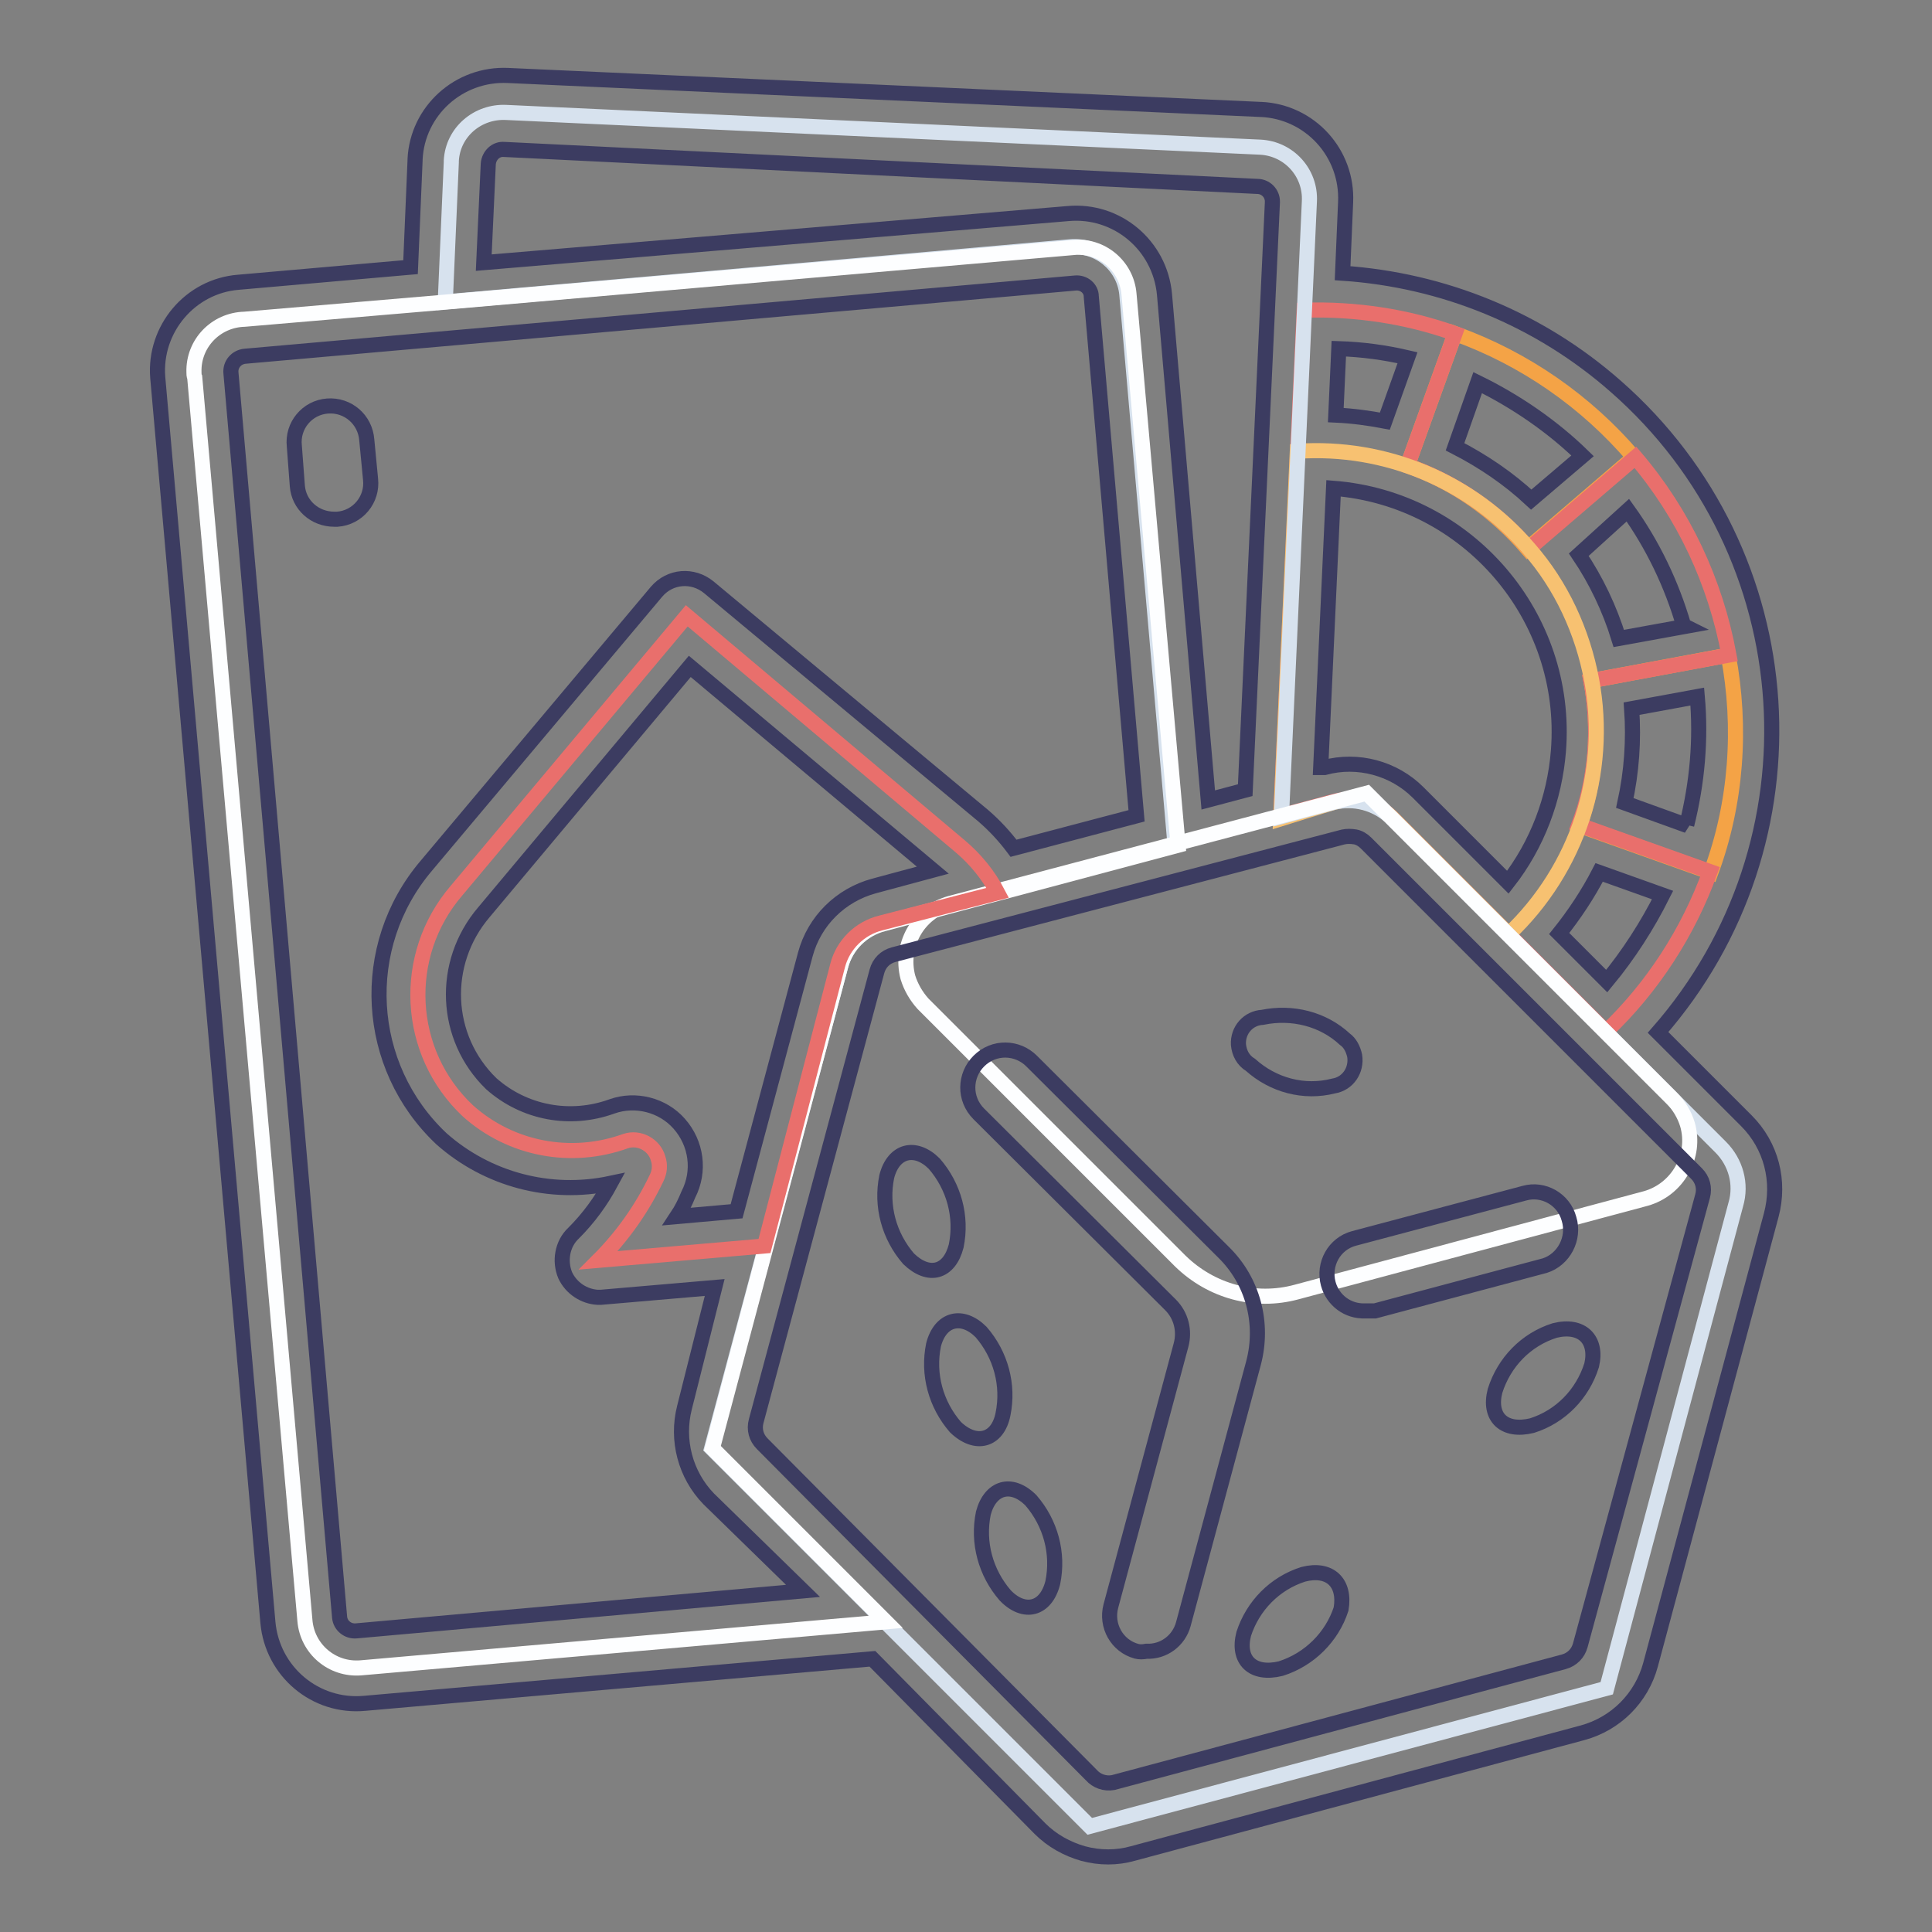 <?xml version="1.0" encoding="utf-8"?>
<!-- Svg Vector Icons : http://www.onlinewebfonts.com/icon -->
<!DOCTYPE svg PUBLIC "-//W3C//DTD SVG 1.1//EN" "http://www.w3.org/Graphics/SVG/1.1/DTD/svg11.dtd">
<svg version="1.1" xmlns="http://www.w3.org/2000/svg" xmlns:xlink="http://www.w3.org/1999/xlink" x="0px" y="0px" viewBox="0 0 256 256" enable-background="new 0 0 256 256" xml:space="preserve">
<rect x="0" y="0" width="256" height="256" fill="#808080" stroke="none"/>
<g> <path stroke-width="2" fill-opacity="0" stroke="#f4a346"  d="M192.8,44.2l-6.3,17.5c6.2,2.2,11.6,6,15.9,11l14.1-12.1C210.2,53.2,202,47.5,192.8,44.2z M229,86.8 l-18.2,3.4c1.2,6.4,0.7,13.1-1.5,19.2l17.4,6.2C230.1,106.4,230.8,96.4,229,86.8z"/> <path stroke-width="2" fill-opacity="0" stroke="#e96f6c"  d="M210.8,90.2l18.3-3.4c-1.8-9.7-6-18.7-12.4-26.2l-14.1,12.1c-4.3-5-9.8-8.8-16.1-11l6.3-17.5 c-6.4-2.3-13.2-3.3-20-3.1l-3.1,67l7-1.9c2.7-0.7,5.6,0.1,7.6,2l28.5,28.5c6.2-5.9,10.9-13.2,13.8-21.2l-17.4-6.2 C211.5,103.2,212,96.6,210.8,90.2L210.8,90.2z"/> <path stroke-width="2" fill-opacity="0" stroke="#f7c171"  d="M171.9,59.8l-2.2,48.7l7.1-2.2c2.7-0.7,5.6,0.1,7.6,2l15.5,15.5c9.1-8.6,13.3-21.3,11-33.7 c-1.2-6.4-4-12.5-8.3-17.4C195,63.8,183.6,59,171.9,59.8z"/> <path stroke-width="2" fill-opacity="0" stroke="#d7e2ee"  d="M228,152l-43.8-43.8c-2-1.8-4.8-2.5-7.4-1.9l-7,1.9l3.7-81.5c0.2-3.8-2.7-7-6.5-7.2l-99.9-4.6 c-3.8-0.2-7.1,2.6-7.3,6.4c0,0.1,0,0.1,0,0.2L59,40l82.8-7.3c3.8-0.3,7.1,2.5,7.5,6.2c0,0,0,0,0,0l6.4,73.1l-39,10.4 c-2.6,0.8-4.6,2.9-5.3,5.6l-17.1,63.9l50.1,50.1l68.5-18.3l17.1-64.1C230.8,156.9,230,154,228,152L228,152z"/> <path stroke-width="2" fill-opacity="0" stroke="#fdfeff"  d="M111.4,128c0.7-2.7,2.9-4.9,5.7-5.6l39-10.4L149.6,39c-0.3-3.8-3.7-6.6-7.4-6.2c0,0,0,0,0,0L59.4,40 l-27,2.3c-3.8,0.1-6.8,3.2-6.7,7c0,0.2,0,0.5,0.1,0.7l14.6,164.7c0.3,3.8,3.6,6.6,7.4,6.3c0,0,0,0,0,0l69.6-6.1l-23-23L111.4,128z" /> <path stroke-width="2" fill-opacity="0" stroke="#fdfeff"  d="M221.5,145.5l-40.4-40.4l-55.2,14.6c-4.3,1.2-6.7,5.6-5.6,9.8c0.4,1.3,1.1,2.5,2,3.5l34.1,34.1 c4.1,4,9.9,5.6,15.4,4.1l46.3-12.4c4.2-1.2,6.7-5.6,5.5-9.8C223.2,147.7,222.5,146.5,221.5,145.5L221.5,145.5z"/> <path stroke-width="2" fill-opacity="0" stroke="#e96f6c"  d="M79.3,167l22-1.9l9.7-37.2c0.7-2.7,2.9-4.9,5.7-5.6l15.5-4c-1.2-2.3-2.9-4.4-4.9-6.1L91,81.6L60.5,118 c-7.4,8.6-6.7,21.5,1.5,29.2c5.7,5.1,13.7,6.6,20.9,4c1.8-0.6,3.8,0.5,4.3,2.3c0.3,0.9,0.2,1.8-0.2,2.6 C85.1,160.1,82.5,163.8,79.3,167z"/> <path stroke-width="2" fill-opacity="0" stroke="#3c3c61"  d="M43.4,53.8c-2.7,0.2-4.7,2.6-4.4,5.3l0.4,5.3c0.2,2.5,2.3,4.4,4.9,4.4h0.4c2.7-0.2,4.7-2.6,4.4-5.3 c0,0,0,0,0,0l-0.5-5.2C48.4,55.6,46.1,53.6,43.4,53.8z"/> <path stroke-width="2" fill-opacity="0" stroke="#3c3c61"  d="M231.4,148.5l-11.7-11.7c22.1-25.2,19.6-63.5-5.6-85.6c-10.1-8.9-22.8-14.1-36.2-15l0.4-9.4 c0.3-6.5-4.7-12-11.2-12.3c0,0-0.1,0-0.1,0L67.3,10c-6.5-0.3-12,4.7-12.3,11.1c0,0,0,0,0,0.1l-0.6,14.2l-22.8,2 c-6.4,0.5-11.2,6.2-10.7,12.6L35.5,215c0.6,6.5,6.3,11.3,12.8,10.7l67.3-5.9l22.2,22.5c1.6,1.6,3.6,2.7,5.7,3.3 c2.2,0.6,4.5,0.6,6.6,0l59.6-16c4.4-1.2,7.8-4.6,9-9l16-59.6C235.9,156.5,234.7,151.8,231.4,148.5z M212.9,130l-6.3-6.3 c2-2.5,3.8-5.2,5.3-8.1l8.4,3C218.3,122.6,215.8,126.5,212.9,130z M176.7,64.7c17.8,1.4,31.2,17,29.8,34.8 c-0.5,6.3-2.8,12.4-6.7,17.4L187.9,105c-3.2-3.2-8-4.5-12.4-3.3H175L176.7,64.7z M223.6,109.4l-8.3-3c0.9-4.1,1.2-8.3,0.9-12.5 l8.7-1.6c0.5,5.7,0,11.4-1.4,17L223.6,109.4z M223.3,83l-8.8,1.6c-1.2-3.9-3-7.7-5.3-11.1l6.5-5.9c3.3,4.6,5.8,9.8,7.4,15.3 L223.3,83z M195.8,50.7c5.1,2.5,9.9,5.8,13.9,9.7l-6.8,5.8c-3-2.8-6.4-5.1-10.1-7L195.8,50.7z M186.5,47.4l-3,8.4 c-2.1-0.4-4.3-0.7-6.5-0.8l0.4-8.8C180.5,46.3,183.5,46.7,186.5,47.4L186.5,47.4z M64.7,21.7c0.1-1.1,1-2,2.1-1.9c0,0,0,0,0,0 l99.8,4.9c1.1,0,2,0.9,2,2c0,0,0,0,0,0.1l-3.6,77.9l-4.9,1.3l-5.8-67c-0.6-6.5-6.3-11.3-12.8-10.7l-77.4,6.5L64.7,21.7z  M47.2,216.1c-1.1,0.1-2.1-0.7-2.2-1.8L30.6,49.4c-0.1-1.1,0.7-2.1,1.9-2.2l110-9.7c1.1-0.1,2.1,0.7,2.1,1.8c0,0,0,0,0,0l6,68.8 l-16.3,4.3c-1.2-1.6-2.5-3-4-4.3L93.9,77.8c-2.1-1.7-5.1-1.5-6.9,0.6c0,0,0,0,0,0l-30.5,36.3c-9.1,10.7-8.2,26.6,2,36.2 c6.1,5.4,14.4,7.6,22.4,5.9c-1.3,2.4-2.9,4.6-4.9,6.6c-1.5,1.4-1.9,3.7-1.1,5.6c0.8,1.7,2.5,2.8,4.3,2.9h0.4l15.1-1.3l-4,15.9 c-1.1,4.3,0.1,8.9,3.2,12.1l12.5,12.2L47.2,216.1z M97.6,160.5l-7.9,0.7c0.6-0.9,1.1-1.9,1.5-2.9c1.6-3.1,1.1-6.8-1.2-9.4 c-2.2-2.5-5.8-3.4-8.9-2.3c-5.5,2-11.6,0.9-16-3c-6.3-6.1-6.7-16-1-22.7l27.3-32.6l32.2,27l-7.8,2.1c-4.4,1.2-7.9,4.6-9.1,9.1 L97.6,160.5z M209.4,218c-0.3,1.1-1.1,1.9-2.2,2.2l-59.7,16c-1.1,0.2-2.2-0.2-2.9-1L101,191.3c-0.8-0.8-1.1-1.9-0.8-3l16-59.6 c0.3-1.1,1.1-1.9,2.2-2.2l59.6-15.6c0.5-0.1,1-0.1,1.6,0c0.5,0.1,1,0.4,1.4,0.8l43.8,43.8c0.8,0.8,1.1,1.9,0.8,3L209.4,218z"/> <path stroke-width="2" fill-opacity="0" stroke="#3c3c61"  d="M162.1,165.9l-25.4-25.3c-1.9-1.9-5-2-7,0c-1.9,1.9-2,5,0,7l0,0l25.4,25.3c1.4,1.4,1.9,3.4,1.4,5.3 l-9.3,34.6c-0.7,2.6,0.8,5.3,3.4,6c0,0,0,0,0,0c0.4,0.1,0.8,0.1,1.3,0c2.3,0.1,4.3-1.4,4.9-3.6l9.3-34.6 C167.5,175.3,166,169.7,162.1,165.9L162.1,165.9z M207.9,161.5c-0.7-2.6-3.4-4.1-5.9-3.4l-22.6,6c-2.6,0.7-4.1,3.4-3.4,6 c0,0,0,0,0,0c0.6,2.2,2.6,3.7,4.9,3.6c0.4,0,0.8,0,1.3,0l22.5-6C207.2,166.9,208.7,164.1,207.9,161.5 C207.9,161.5,207.9,161.5,207.9,161.5z M130.3,200.5c-0.8,3.9,0.3,7.9,2.9,10.9c2.5,2.6,5.4,1.9,6.3-1.7c0.8-3.9-0.3-7.9-2.9-10.9 C134,196.2,131.2,197.1,130.3,200.5z M126.7,165.1c0.8-3.9-0.3-7.9-2.9-10.9c-2.5-2.5-5.4-1.8-6.3,1.7c-0.8,3.9,0.3,7.9,2.9,10.9 C123.1,169.4,125.8,168.6,126.7,165.1z M132.9,187.4c0.8-3.9-0.3-7.9-2.9-10.9c-2.5-2.5-5.4-1.8-6.3,1.7c-0.8,3.9,0.3,7.9,2.9,10.9 C129.3,191.7,132.2,190.9,132.9,187.4z M176.7,143.9c1.9-0.3,3.1-2.1,2.8-4c-0.2-0.9-0.6-1.7-1.3-2.2c-2.9-2.7-7-3.7-10.9-2.9 c-1.9,0.1-3.3,1.7-3.2,3.6c0.1,1.1,0.6,2.1,1.6,2.7C168.7,143.8,172.8,144.9,176.7,143.9z M206,176.3c-3.8,1.2-6.7,4.2-7.9,8 c-0.9,3.5,1.2,5.5,4.9,4.6c3.8-1.2,6.7-4.2,7.9-8C211.7,177.5,209.6,175.4,206,176.3L206,176.3z M172.7,208.6 c-3.8,1.2-6.7,4.2-7.9,7.9c-0.9,3.5,1.2,5.5,4.9,4.6c3.8-1.2,6.8-4.2,8-7.9C178.3,209.7,176.2,207.7,172.7,208.6z"/></g>
</svg>